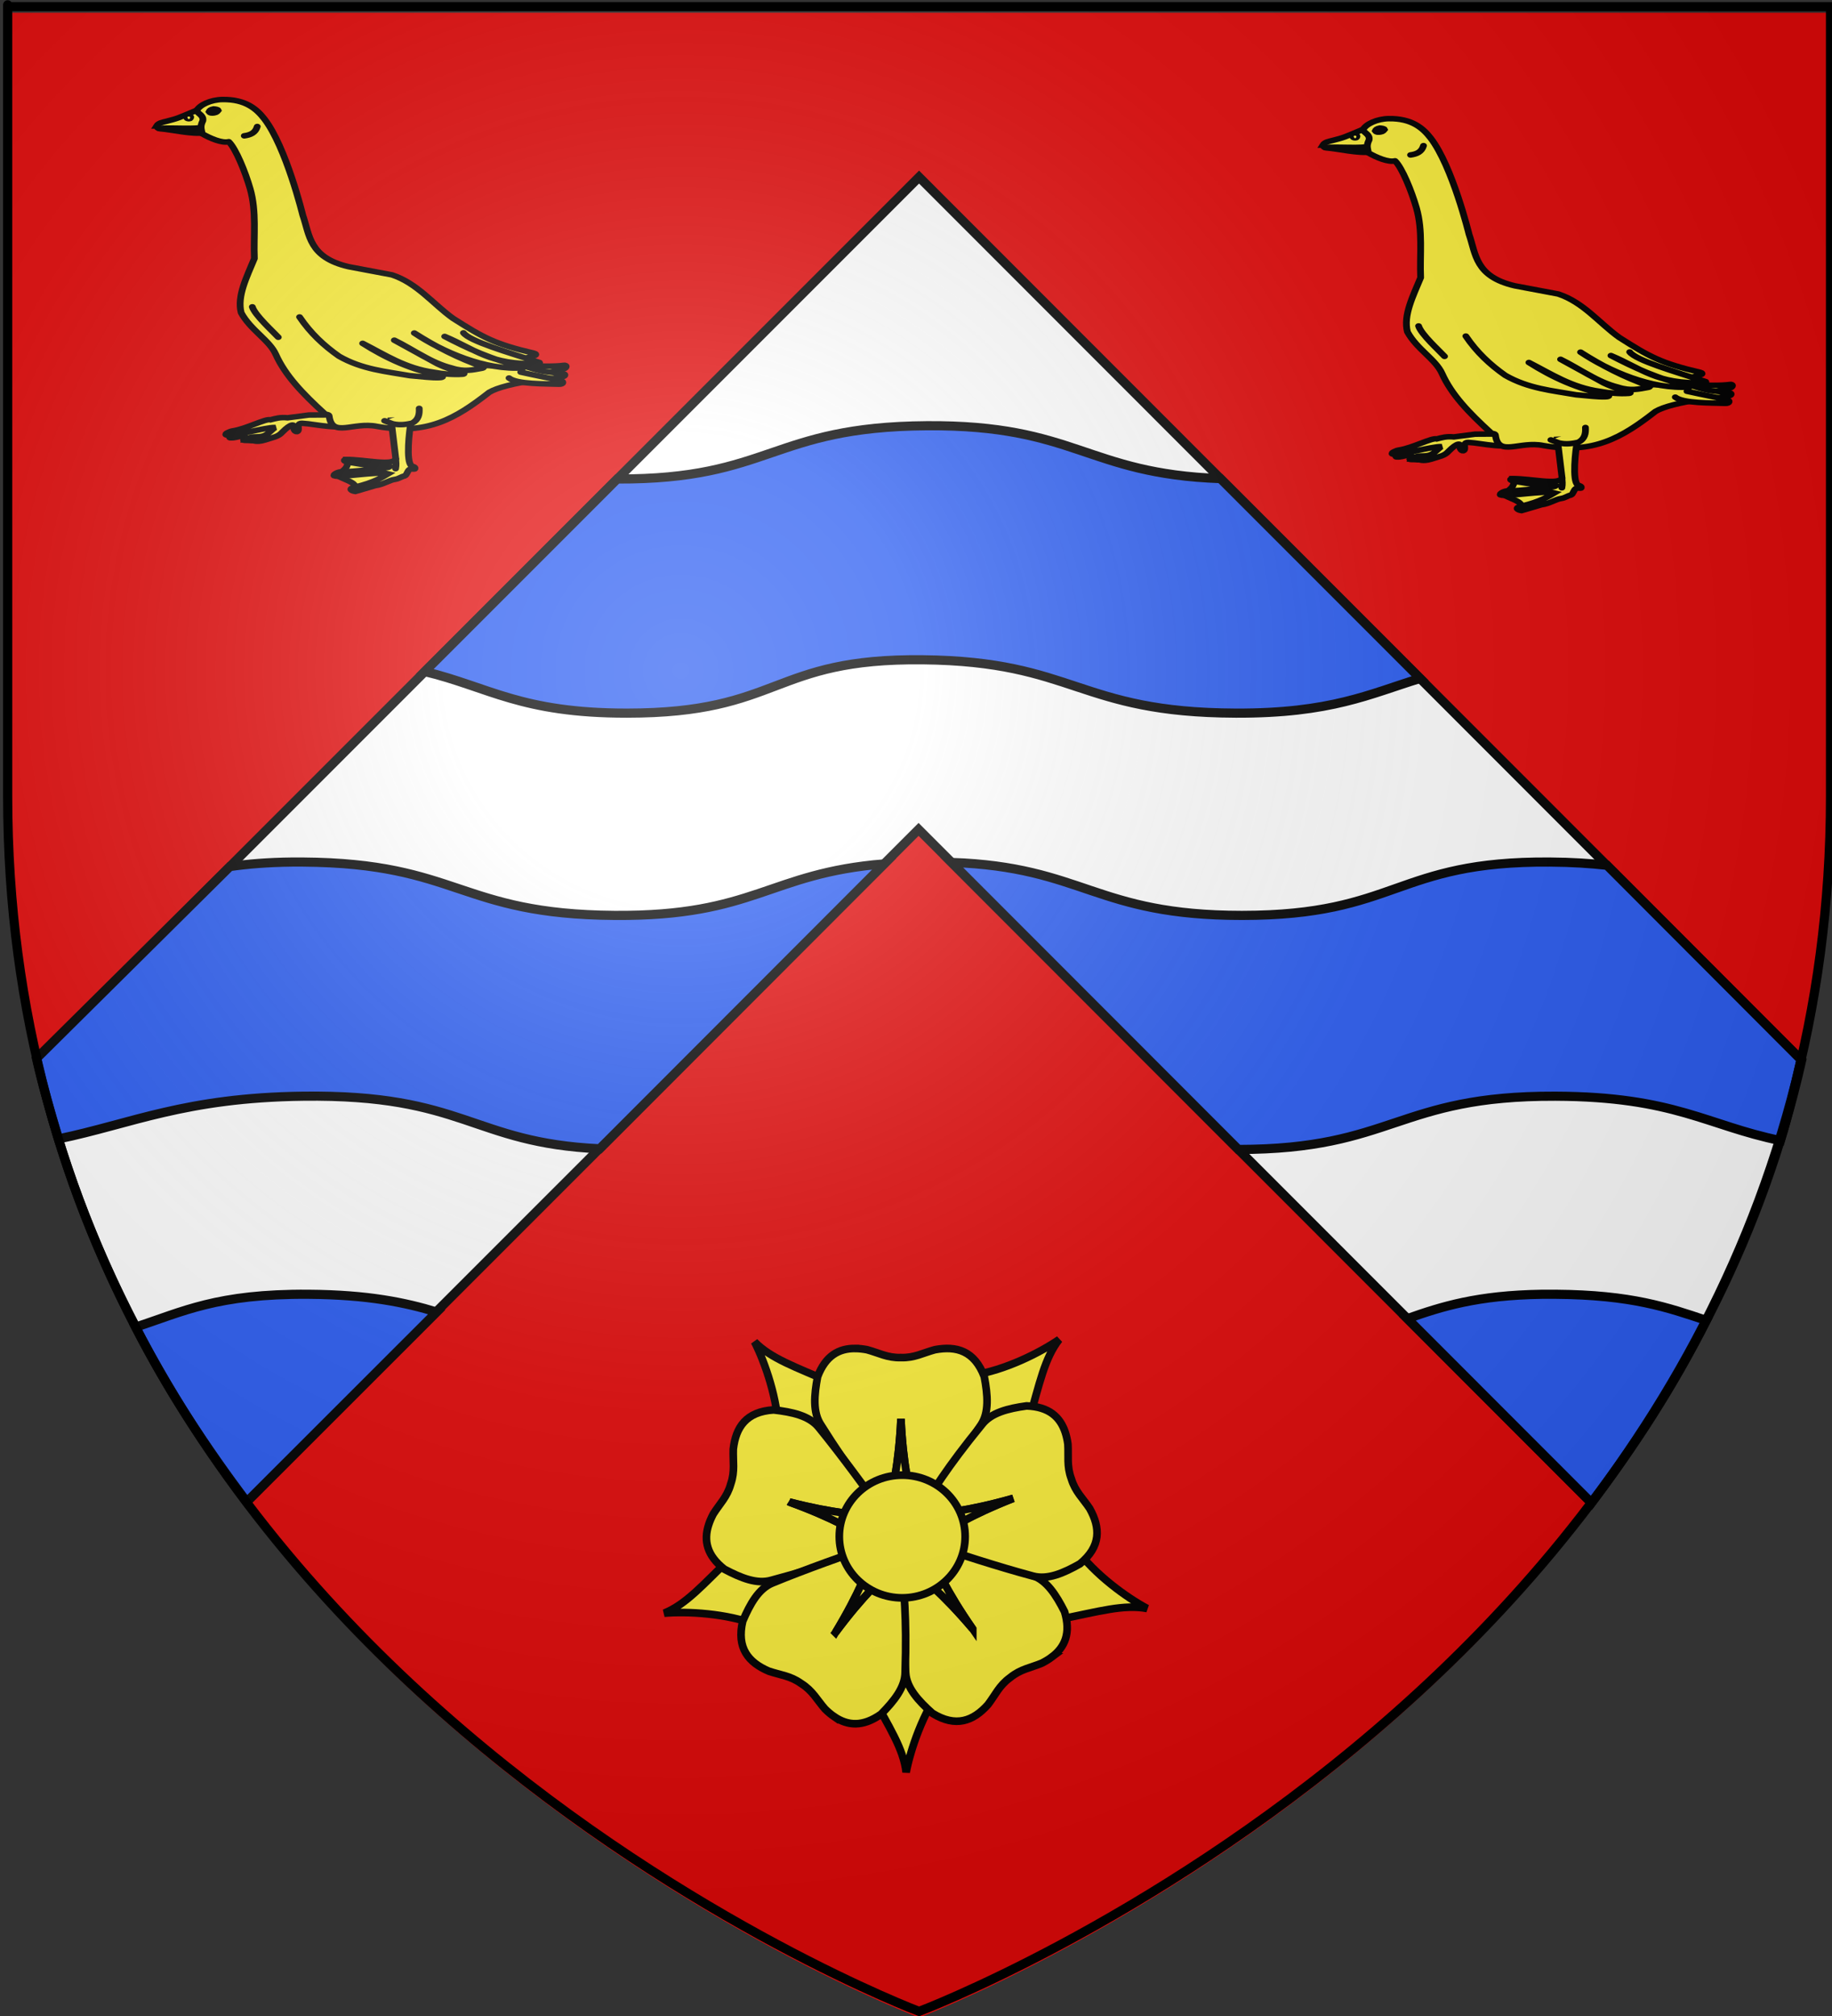 <?xml version="1.0" encoding="UTF-8" standalone="no"?>
<svg
   xmlns:dc="http://purl.org/dc/elements/1.1/"
   xmlns:cc="http://creativecommons.org/ns#"
   xmlns:rdf="http://www.w3.org/1999/02/22-rdf-syntax-ns#"
   xmlns:svg="http://www.w3.org/2000/svg"
   xmlns="http://www.w3.org/2000/svg"
   xmlns:xlink="http://www.w3.org/1999/xlink"
   xmlns:sodipodi="http://sodipodi.sourceforge.net/DTD/sodipodi-0.dtd"
   xmlns:inkscape="http://www.inkscape.org/namespaces/inkscape"
   height="660"
   width="600"
   version="1.0"
   id="svg2"
   sodipodi:version="0.32"
   inkscape:version="0.91 r13725"
   sodipodi:docname="AAb.svg"
   inkscape:export-filename="/Users/olivier/Desktop/Blason Rouge/Blason_Vide_3D.png"
   inkscape:export-xdpi="144"
   inkscape:export-ydpi="144"
   inkscape:output_extension="org.inkscape.output.svg.inkscape">
  <rect width="100%" height="100%" fill="#333333" stroke="none"/>
  <sodipodi:namedview
     inkscape:window-height="1048"
     inkscape:window-width="1456"
     inkscape:pageshadow="2"
     inkscape:pageopacity="0.0"
     guidetolerance="10.0"
     gridtolerance="10.0"
     objecttolerance="10.0"
     borderopacity="1.0"
     bordercolor="#666666"
     pagecolor="#ffffff"
     id="base"
     showgrid="false"
     height="660px"
     inkscape:zoom="1.2776144"
     inkscape:cx="301.01237"
     inkscape:cy="329.41175"
     inkscape:window-x="-8"
     inkscape:window-y="0"
     inkscape:current-layer="layer4"
     showguides="true"
     inkscape:guide-bbox="true"
     inkscape:window-maximized="0" />
  <desc
     id="desc4">Flag of Canton of Valais (Wallis)</desc>
  <defs
     id="defs6">
    <linearGradient
       id="linearGradient2893">
      <stop
         style="stop-color:white;stop-opacity:0.314;"
         offset="0"
         id="stop2895" />
      <stop
         id="stop2897"
         offset="0.19"
         style="stop-color:white;stop-opacity:0.251;" />
      <stop
         style="stop-color:#6b6b6b;stop-opacity:0.125;"
         offset="0.6"
         id="stop2901" />
      <stop
         style="stop-color:black;stop-opacity:0.125;"
         offset="1"
         id="stop2899" />
    </linearGradient>
    <radialGradient
       inkscape:collect="always"
       xlink:href="#linearGradient2893"
       id="radialGradient3163"
       gradientUnits="userSpaceOnUse"
       gradientTransform="matrix(1.353,0,0,1.349,-76.617,-85.747)"
       cx="221.445"
       cy="226.331"
       fx="221.445"
       fy="226.331"
       r="300" />
  </defs>
  <g
     inkscape:groupmode="layer"
     id="layer3"
     inkscape:label="Fond écu"
     style="display:inline"
     sodipodi:insensitive="true">
    <path
       id="path2855"
       style="fill:#e20909;fill-opacity:1;fill-rule:evenodd;stroke:none;stroke-width:1px;stroke-linecap:butt;stroke-linejoin:miter;stroke-opacity:1"
       d="M 301.012,660.5 C 301.012,660.5 599.512,548.18 599.512,262.728 C 599.512,-22.723 599.512,4.176 599.512,4.176 L 2.512,4.176 L 2.512,262.728 C 2.512,548.18 301.012,660.5 301.012,660.5 z "
       sodipodi:nodetypes="cccccc" />
    <path
       style="fill:#ffffff;fill-opacity:1;fill-rule:evenodd;stroke:#000000;stroke-width:3;stroke-linecap:butt;stroke-linejoin:miter;stroke-miterlimit:4;stroke-dasharray:none;stroke-opacity:1;display:inline"
       d="M 301,57.969 L 12.201,346.799 C 25.034,403.73 50.469,451.31 80.727,491.622 L 300.844,271.531 L 521.129,491.91 C 551.41,451.585 577.215,404.102 590.056,347.137 L 301,57.969 z "
       id="path71732"
       sodipodi:nodetypes="ccccccc" />
    <path
       style="fill:#2b5df2;fill-opacity:1;fill-rule:evenodd;stroke:#000000;stroke-width:3;stroke-linecap:butt;stroke-linejoin:miter;stroke-miterlimit:4;stroke-dasharray:none;stroke-opacity:1;display:inline"
       d="M 303.531,139.375 C 252.427,139.737 252.442,156.997 202.156,156.812 L 139.125,219.844 C 160.233,224.988 170.62,233.469 205.281,233.469 C 256.025,233.469 252.41,215.455 302.281,216 C 352.152,216.545 352.953,233.287 404.75,233.469 C 435.901,233.578 448.614,227.173 465.125,222.094 L 399.719,156.688 C 355.639,155.103 352.366,139.029 303.531,139.375 z M 95.688,282.219 C 87.734,282.299 81.104,282.858 75.312,283.688 L 11.956,346.501 C 13.935,355.282 16.62,364.485 19.156,372.856 C 43.067,367.904 60.564,359.372 99.219,358.875 C 152.272,358.193 154.385,374.132 196.406,376.094 L 289.594,282.812 C 251.628,285.88 247.311,300.015 201.312,299.688 C 150.258,299.324 150.242,282.582 99.188,282.219 C 97.996,282.21 96.824,282.207 95.688,282.219 z M 507.625,282.219 C 456.879,281.855 457.805,299.687 406.75,299.688 C 358.59,299.688 355.018,283.835 311.656,282.344 L 405.562,376.312 C 456.443,376.28 457.455,358.694 509.375,358.875 C 548.48,359.011 559.062,368.484 583.118,373.406 C 585.705,364.903 587.818,355.838 589.83,346.911 L 526.312,283.281 C 520.89,282.668 514.761,282.27 507.625,282.219 z M 101.031,423.719 C 71.067,423.505 59.816,429.452 44.422,434.469 C 55.17,455.485 67.421,473.863 80.809,491.703 L 143.031,429.531 C 132.7,426.416 120.637,423.858 101.031,423.719 z M 505.094,423.719 C 483.763,424.026 472.119,427.759 460.938,431.688 L 521.241,492.023 C 535.123,473.537 547.824,454.181 558.847,432.281 C 546.272,428.058 534.412,423.897 509.5,423.719 C 507.989,423.708 506.516,423.698 505.094,423.719 z "
       id="path73675"
       sodipodi:nodetypes="cccssscccccccsccssccsccscccccccccccccsc" />
  </g>
  <g
     inkscape:groupmode="layer"
     id="layer4"
     inkscape:label="Meubles"
     style="display:inline">
    <g
       style="fill:#fcef3c;stroke:#000000;stroke-width:2.693;stroke-miterlimit:4;stroke-dasharray:none;stroke-opacity:1"
       id="g3653"
       transform="matrix(0.824,0,0,0.67,413.359,-128.395)">
      <g
         style="display:inline;fill:#fcef3c;stroke:#000000;stroke-width:3.41;stroke-miterlimit:4;stroke-dasharray:none;stroke-opacity:1"
         id="layer4-6"
         transform="matrix(0.79,0,0,0.79,-139.4,108.402)">
        <g
           id="use3879"
           style="fill:#fcef3c;stroke:#000000;stroke-width:5.45;stroke-linecap:round;stroke-miterlimit:4;stroke-dasharray:none;stroke-opacity:1"
           transform="matrix(0.626,0,0,0.626,120.814,52.506)">
          <path
             id="path1913"
             style="display:inline;fill:#fcef3c;fill-rule:evenodd;stroke:#000000;stroke-width:5.45;stroke-linecap:round;stroke-linejoin:miter;stroke-miterlimit:4;stroke-dasharray:none;stroke-opacity:1"
             d="m 218.806,534.396 c -9.297,-3.744 -16.103,2.1 -21.469,1.518 -1.612,0.34 -0.828,-1.512 -0.538,-2.177 2.726,-0.866 9.392,-1.877 23.576,-4.459 z"
             inkscape:connector-curvature="0" />
          <path
             id="path1915"
             style="display:inline;fill:#fcef3c;fill-rule:evenodd;stroke:#000000;stroke-width:5.45;stroke-linecap:round;stroke-linejoin:miter;stroke-miterlimit:4;stroke-dasharray:none;stroke-opacity:1"
             d="m 208.762,537.424 c 2.323,-8.101 -12.133,-1.676 -13.141,-5.841 l 51.893,-9.444 -7.222,4.974 c -3.991,7.297 -17.048,8.009 -31.53,10.311 z"
             inkscape:connector-curvature="0" />
          <path
             id="path1917"
             style="display:inline;fill:#fcef3c;fill-rule:evenodd;stroke:#000000;stroke-width:5.45;stroke-linecap:round;stroke-linejoin:miter;stroke-miterlimit:4;stroke-dasharray:none;stroke-opacity:1"
             d="m 260.092,513.392 -17.081,2.743 c -6.046,-0.73 -9.584,0.653 -13.769,1.963 -3.946,-1.427 -19.309,8.935 -30.289,10.941 -2.523,0.461 -6.676,2.904 -5.458,3.907 4.018,2.457 31.862,-7.736 39.642,-7.255 -2.306,1.305 -5.663,7.06 -9.843,8.446 -5.161,1.71 -8.663,-0.417 -13.27,3.031 -6.338,1.902 1.435,1.093 4.093,1.539 1.383,-0.422 3.448,1.948 10.411,-0.527 6.967,-2.866 10.914,-3.174 14.334,-8.042 6.76,-8.342 10.408,-9.026 9.271,-2.389 1.226,3.103 3.806,2.723 3.576,-0.808 -0.269,-4.121 -0.063,-5.873 4.125,-5.276 7.059,0.224 34.489,7.935 36.045,-0.754 l -1.081,-7.749 z"
             inkscape:connector-curvature="0" />
          <path
             id="path1919"
             style="display:inline;fill:#fcef3c;fill-rule:evenodd;stroke:#000000;stroke-width:5.45;stroke-linecap:round;stroke-linejoin:miter;stroke-miterlimit:4;stroke-dasharray:none;stroke-opacity:1"
             d="m 423.86,471.376 c 7.525,4.609 30.318,0.517 40.565,-3.358 3.49,-1.32 2.953,-4.255 0.554,-3.759 -5.793,1.197 -22.136,1.358 -33.327,-0.712"
             inkscape:connector-curvature="0" />
          <path
             id="path1921"
             style="fill:#fcef3c;fill-rule:evenodd;stroke:#000000;stroke-width:5.45;stroke-linecap:round;stroke-linejoin:miter;stroke-miterlimit:4;stroke-dasharray:none;stroke-opacity:1"
             d="m 137.651,227.807 c 1.558,-3.175 5.534,-3.847 7.566,-4.504 10.007,-3.234 8.392,-2.58 24.487,-10.924 4.066,4.555 6.527,8.15 8.383,11.6 -0.739,8.628 -1.27,6.971 -2.009,10.541 -9.572,1.846 -26.085,-3.088 -35.535,-3.985 -1.839,-0.175 -3.191,-2.119 -2.892,-2.729 z"
             inkscape:connector-curvature="0" />
          <path
             id="path1923"
             style="fill:#fcef3c;stroke:#000000;stroke-width:5.45;stroke-linecap:round;stroke-linejoin:miter;stroke-miterlimit:4;stroke-dasharray:none;stroke-opacity:1"
             d="m 139.654,230.22 c 10.71,-1.107 29.552,1.146 35.798,-1.443"
             inkscape:connector-curvature="0" />
          <path
             id="path1925"
             style="fill:#fcef3c;fill-rule:evenodd;stroke:#000000;stroke-width:5.45;stroke-linecap:round;stroke-linejoin:round;stroke-miterlimit:4;stroke-dasharray:none;stroke-opacity:1"
             d="m 190.531,201.656 c -9.154,0.198 -18.269,5.195 -20.719,11.125 1.626,3.418 5.805,4.594 5.031,9.875 -2.369,5.838 -1.147,8.151 -0.5,12.844 6.451,4.528 15.931,9.544 21.344,7.844 5.613,6.671 13.282,29.765 17.188,46.469 5.363,22.939 2.61,46.561 3.406,68.938 -6.193,18.436 -14.023,37.226 -10.625,53.531 7.544,17.171 22.666,27.045 27.812,41.156 7.53,20.648 21.355,38.475 39.188,58.469 1.131,1.268 3.535,0.616 3.719,2.406 2.256,21.973 19.415,5.482 38.469,10.312 40.246,8.746 62.907,-7.474 90.188,-33.688 6.563,-4.799 19.81,-8.794 38.844,-12.344 6.348,-1.184 14.106,-0.76 20.938,-3.406 1.354,-0.524 1.274,-2.135 0.344,-2.312 -16.596,-3.161 -14.711,-1.188 -29.906,-7.031 -11.873,-1.604 -24.142,-0.814 -36.125,-1.531 22.6,-0.217 23.016,-3.089 41.812,-9.406 2.699,-1.056 1.257,-2.238 0.125,-2.562 -31.712,-9.098 -40.872,-15.467 -65.188,-34.5 -16.271,-14.4 -28.653,-34.652 -49,-42.938 l -34.844,-8.062 c -31.989,-9.125 -31.284,-31.347 -36.875,-51.031 0,0 -13.4,-67.268 -30.812,-94.938 -5.966,-9.481 -14.86,-19.628 -33.812,-19.219 z"
             inkscape:connector-curvature="0" />
          <path
             id="path1927"
             style="fill:#fcef3c;fill-rule:evenodd;stroke:#000000;stroke-width:5.45;stroke-linecap:round;stroke-linejoin:miter;stroke-miterlimit:4;stroke-dasharray:none;stroke-opacity:1"
             d="m 420.949,476.83 c 6.253,6.226 29.137,5.636 40.24,6.126 3.728,0.165 3.76,-2.841 1.41,-3.528 -5.657,-1.656 -21.568,-5.431 -32.256,-8.409"
             inkscape:connector-curvature="0" />
          <path
             id="path1929"
             style="fill:#fcef3c;stroke:#000000;stroke-width:5.45;stroke-linecap:round;stroke-linejoin:miter;stroke-miterlimit:4;stroke-dasharray:none;stroke-opacity:1"
             d="m 208.165,237.522 c 4.808,-0.84 8.933,-2.821 10.431,-9.179"
             inkscape:connector-curvature="0" />
          <path
             id="path1931"
             style="display:inline;fill:#fcef3c;stroke:#000000;stroke-width:5.45;stroke-linecap:round;stroke-linejoin:miter;stroke-miterlimit:4;stroke-dasharray:none;stroke-opacity:1"
             d="m 214.632,406.497 c 2.046,8.224 16.641,24.411 20.861,30.04"
             inkscape:connector-curvature="0" />
          <path
             id="path1933"
             style="fill:#fcef3c;fill-rule:evenodd;stroke:#000000;stroke-width:5.45;stroke-linecap:round;stroke-linejoin:round;stroke-miterlimit:4;stroke-dasharray:none;stroke-opacity:1"
             d="m 252.599,416.51 c 8.754,15.96 19.623,28.395 31.709,38.802 18.589,13.106 37.834,15.055 56.951,19.192 9.485,1.014 17.61,2.301 23.558,1.99 4.248,-0.164 2.401,-1.769 2.309,-1.781 -24.514,-5.585 -45.258,-17.646 -63.835,-32.126 17.945,11.176 34.205,24.71 57.368,28.58 7.09,1.645 15.588,2.582 22.679,1.947 2.231,-0.164 1.286,-1.064 1.312,-1.113 -6.786,-2.676 -12.471,-3.976 -21.278,-9.179 l -34.629,-23.364 c 15.418,9.229 29.355,22.409 46.312,27.537 10.12,3.963 16.864,1.787 23.535,0.329 2.464,-0.432 1.964,-1.437 1.707,-1.372 -19.901,-8.459 -38.485,-20.32 -55.49,-33.586 22.667,18.633 57.18,37.201 87.483,34.399 0.42,-0.589 -0.206,-0.826 0.522,-0.918 -25.039,-6.399 -46.37,-19.108 -63.594,-30.103 24.968,12.837 36.02,28.346 75.406,26.856 0.773,-0.029 1.139,-0.534 0.787,-1.097 -25.227,-9.964 -56,-20.948 -61.12,-29.309"
             inkscape:connector-curvature="0" />
          <path
             id="path1935"
             style="display:inline;fill:#fcef3c;stroke:#000000;stroke-width:5.45;stroke-linecap:round;stroke-linejoin:miter;stroke-miterlimit:4;stroke-dasharray:none;stroke-opacity:1"
             d="m 162.079,219.334 c -0.824,1.42 3.145,1.853 2.758,0.356 1.475,-1.703 -3.124,-1.423 -2.758,-0.356 z"
             inkscape:connector-curvature="0" />
          <path
             id="path1937"
             style="fill:#fcef3c;fill-rule:evenodd;stroke:#000000;stroke-width:5.45;stroke-linecap:round;stroke-linejoin:miter;stroke-miterlimit:4;stroke-dasharray:none;stroke-opacity:1"
             d="m 295.47,586.636 c 7.164,-6.358 -11.913,-10.412 -12.921,-14.577 4.309,-2.385 10.285,-7.287 8.419,-14.359 l 43.474,4.915 -5.539,11.917 z"
             inkscape:connector-curvature="0" />
          <path
             id="path1939"
             style="fill:#fcef3c;fill-rule:evenodd;stroke:#000000;stroke-width:5.45;stroke-linecap:round;stroke-linejoin:miter;stroke-miterlimit:4;stroke-dasharray:none;stroke-opacity:1"
             d="m 326.192,518.526 3.746,38.087 c -2.29,7.48 -24.559,0.635 -39.6,0.701 -1.631,0.007 -2.833,1.233 -0.374,2.09 2.491,0.868 20.03,4.603 24.399,4.013 4.408,-0.596 7.347,0.307 10.643,1.259 -1.477,1.219 -30.944,4.867 -39.124,4.84 -2.564,-0.008 -6.676,2.904 -5.458,3.907 4.018,2.23 35.626,-4.584 43.406,-2.029 -4.291,3.113 -11.045,8.652 -26.542,13.093 -6.338,1.902 -2.529,4.005 0.13,4.451 1.383,-0.422 8.887,-3.264 15.85,-5.739 6.774,-1.123 11.328,-5.471 16.104,-6.273 3.128,-0.525 5.016,-2.719 7.686,-3.343 1.746,-0.832 2.176,-4.841 3.84,-6.32 1.384,-1.231 4.14,0.066 4.43,-0.78 0.71,-2.068 -2.567,-2.247 -2.757,-2.985 -4.561,-3.649 -1.906,-34.561 -0.35,-43.25 l -4.885,-2.373 z"
             inkscape:connector-curvature="0" />
          <path
             id="path1941"
             style="fill:#fcef3c;stroke:#000000;stroke-width:5.45;stroke-linecap:round;stroke-linejoin:miter;stroke-miterlimit:4;stroke-dasharray:none;stroke-opacity:1"
             d="m 329.879,556.913 c 0.155,2.974 0.525,5.734 -0.102,9.491"
             inkscape:connector-curvature="0" />
          <path
             id="path1943"
             style="fill:#fcef3c;fill-rule:evenodd;stroke:#000000;stroke-width:5.45;stroke-linecap:round;stroke-linejoin:miter;stroke-miterlimit:4;stroke-dasharray:none;stroke-opacity:1"
             d="m 320.943,519.07 c 1.214,0.496 5.832,2.827 6.969,3.114 5.672,1.436 10.45,0.488 15.122,-0.743 5.333,-3.503 5.975,-8.882 5.721,-14.62"
             inkscape:connector-curvature="0" />
          <path
             id="path1945"
             style="fill:#fcef3c;stroke:#000000;stroke-width:5.45;stroke-linecap:round;stroke-linejoin:miter;stroke-miterlimit:4;stroke-dasharray:none;stroke-opacity:1"
             d="m 183.467,210.972 c -2.391,0.516 -3.188,1.563 -3.607,2.736 0.976,1.674 2.606,1.386 4.229,1.119 1.943,-0.376 2.443,-1.474 3.11,-2.488 -0.278,-0.842 -1.805,-1.185 -3.732,-1.368 z"
             inkscape:connector-curvature="0" />
        </g>
      </g>
    </g>
    <use
       x="0"
       y="0"
       xlink:href="#g3653"
       id="use5282"
       transform="translate(-381.962,-6.262)"
       width="100%"
       height="100%" />
    <g
       style="fill:#fcef3c"
       id="layer4-8"
       transform="translate(-2.174,15.428)">
      <g
         id="g3865"
         transform="matrix(0.811,0,0,0.811,217.85,421.032)"
         style="fill:#fcef3c;stroke:#000000;stroke-width:3.084;stroke-miterlimit:4;stroke-dasharray:none;stroke-opacity:1">
        <g
           id="g10890"
           style="fill:#fcef3c;stroke:#000000;stroke-width:15.267;stroke-miterlimit:4;stroke-dasharray:none;stroke-opacity:1"
           transform="matrix(0.202,0,0,0.202,3.622,3.232)">
          <path
             id="path9102"
             style="fill:#fcef3c;fill-opacity:1;fill-rule:evenodd;stroke:#000000;stroke-width:15.267;stroke-linecap:butt;stroke-linejoin:miter;stroke-miterlimit:4;stroke-dasharray:none;stroke-opacity:1"
             d="M 958.886,534.195 C 918.345,512.647 854.113,466.468 815.852,413.608 l -175.12,5.215 -17.823,54.37 161.228,82.717 c 79.366,-16.121 128.419,-30.41 174.748,-21.715 z"
             inkscape:connector-curvature="0" />
          <path
             id="path9100"
             style="fill:#fcef3c;fill-opacity:1;fill-rule:evenodd;stroke:#000000;stroke-width:15.267;stroke-linecap:butt;stroke-linejoin:miter;stroke-miterlimit:4;stroke-dasharray:none;stroke-opacity:1"
             d="m 477.117,861.464 c 8.619,-45.096 33.775,-120.099 72.982,-172.26 l -56.685,-165.774 -57.208,-0.976 -31.429,178.462 c 38.834,71.069 66.969,113.716 72.339,160.548 z"
             inkscape:connector-curvature="0" />
          <path
             id="path9098"
             style="fill:#fcef3c;fill-opacity:1;fill-rule:evenodd;stroke:#000000;stroke-width:15.267;stroke-linecap:butt;stroke-linejoin:miter;stroke-miterlimit:4;stroke-dasharray:none;stroke-opacity:1"
             d="M -6.497,543.543 C 39.251,539.669 118.26,543.644 179.069,567.314 L 323.386,467.982 308.882,412.635 128.562,430.55 C 70.615,487.127 37.146,525.73 -6.497,543.543 Z"
             inkscape:connector-curvature="0" />
          <path
             id="path9096"
             style="fill:#fcef3c;fill-opacity:1;fill-rule:evenodd;stroke:#000000;stroke-width:15.267;stroke-linecap:butt;stroke-linejoin:miter;stroke-miterlimit:4;stroke-dasharray:none;stroke-opacity:1"
             d="M 783.021,-3.399 C 745.207,22.64 674.614,58.344 610.067,67.922 l -76.118,157.798 40.027,40.884 147.739,-104.927 C 744.006,83.819 753.943,33.702 783.021,-3.399 Z"
             inkscape:connector-curvature="0" />
          <path
             id="path8209"
             style="fill:#fcef3c;fill-opacity:1;fill-rule:evenodd;stroke:#000000;stroke-width:15.267;stroke-linecap:butt;stroke-linejoin:miter;stroke-miterlimit:4;stroke-dasharray:none;stroke-opacity:1"
             d="M 173.937,1.199 C 194.801,42.097 220.955,116.758 221.999,182.003 L 368.473,278.126 414.246,243.796 329.566,83.591 C 255.296,51.298 206.912,34.884 173.937,1.199 Z"
             inkscape:connector-curvature="0" />
        </g>
        <g
           id="g14500"
           transform="matrix(0.202,0,0,0.202,3.622,3.232)"
           style="fill:#fcef3c;stroke:#000000;stroke-width:15.267;stroke-miterlimit:4;stroke-dasharray:none;stroke-opacity:1">
          <path
             id="path2843"
             style="fill:#fcef3c;fill-opacity:1;fill-rule:evenodd;stroke:#000000;stroke-width:15.267;stroke-linecap:butt;stroke-linejoin:miter;stroke-miterlimit:4;stroke-dasharray:none;stroke-opacity:1"
             d="m 375.288,14.554 c -32.686,-0.298 -59.353,14.483 -75.188,56.312 -6.989,36.771 -9.942,71.538 6.75,96.469 60.616,96.864 92.604,132.068 132.344,183.969 10.671,-56.299 23.002,-102.661 27.5,-196 4.498,93.339 16.829,139.701 27.5,196 44.968,-60.901 90.684,-121.429 132.375,-183.969 16.692,-24.931 13.707,-59.698 6.719,-96.469 C 613.8,19.384 577.909,8.88 534.57,17.023 510.874,23.403 493.718,33.478 467.288,32.742 l -0.053,0.004 -1.094,0 -0.009,-0.004 c -26.43,0.736 -43.617,-9.339 -67.312,-15.719 -8.126,-1.527 -15.988,-2.4 -23.531,-2.469 z"
             inkscape:connector-curvature="0" />
          <path
             id="path7288"
             style="fill:#fcef3c;fill-opacity:1;fill-rule:evenodd;stroke:#000000;stroke-width:15.267;stroke-linecap:butt;stroke-linejoin:miter;stroke-miterlimit:4;stroke-dasharray:none;stroke-opacity:1"
             d="m 466.695,155.304 c -4.498,93.339 -16.829,139.701 -27.5,196 -0.156,-0.203 -0.313,-0.391 -0.469,-0.594 l 0.062,1.188 54.969,0 0.125,-2.219 c -10.599,-55.568 -22.733,-101.941 -27.188,-194.375 z"
             inkscape:connector-curvature="0" />
          <path
             id="path8191"
             style="fill:#fcef3c;fill-opacity:1;fill-rule:evenodd;stroke:#000000;stroke-width:15.267;stroke-linecap:butt;stroke-linejoin:miter;stroke-miterlimit:4;stroke-dasharray:none;stroke-opacity:1"
             d="m 82.133,367.212 c -9.933,31.141 -3.684,60.983 31.607,88.461 33.069,17.532 65.415,30.617 94.162,22.029 110.441,-29.319 153.52,-49.489 214.839,-72.137 -50.64,-26.816 -91.295,-52.283 -179.147,-84.135 90.507,23.257 138.443,25.162 195.383,31.586 -44.913,-60.942 -89.247,-122.489 -136.692,-180.784 -18.892,-23.308 -52.991,-30.72 -90.186,-34.898 -54.942,3.422 -75.573,34.612 -80.587,78.424 -0.9,24.523 3.662,43.888 -4.844,68.923 l -0.012,0.052 -0.323,1.045 -0.006,0.008 c -7.099,25.469 -21.799,38.916 -34.889,59.672 -3.858,7.313 -7.013,14.567 -9.305,21.754 z"
             inkscape:connector-curvature="0" />
          <path
             id="path8193"
             style="fill:#fcef3c;fill-opacity:1;fill-rule:evenodd;stroke:#000000;stroke-width:15.267;stroke-linecap:butt;stroke-linejoin:miter;stroke-miterlimit:4;stroke-dasharray:none;stroke-opacity:1"
             d="m 243.595,321.43 c 87.851,31.852 128.507,57.319 179.147,84.135 -0.24,0.089 -0.466,0.184 -0.706,0.273 l 1.153,0.291 16.227,-52.519 -2.083,-0.774 c -56.22,-6.278 -104.109,-8.374 -193.738,-31.405 z"
             inkscape:connector-curvature="0" />
          <path
             id="path8197"
             style="fill:#fcef3c;fill-opacity:1;fill-rule:evenodd;stroke:#000000;stroke-width:15.267;stroke-linecap:butt;stroke-linejoin:miter;stroke-miterlimit:4;stroke-dasharray:none;stroke-opacity:1"
             d="M 768.51,631.019 C 794.603,611.331 806.734,583.359 793.789,540.547 776.916,507.137 758.065,477.775 729.636,468.186 622.54,428.346 575.722,419.936 512.583,403.016 538.44,454.151 556.925,498.421 610.254,575.157 549.793,503.904 511.758,474.667 468.981,436.541 c 1.474,75.69 2.128,151.539 7.199,226.53 1.964,29.938 25.522,55.68 53.476,80.571 46.831,28.934 81.686,15.384 111.079,-17.49 14.896,-19.501 22.355,-37.946 43.756,-53.472 l 0.04,-0.035 0.867,-0.667 0.01,-0.003 c 20.503,-16.694 40.27,-19.183 62.943,-28.569 7.373,-3.743 14.138,-7.843 20.159,-12.386 z"
             inkscape:connector-curvature="0" />
          <path
             id="path8199"
             style="fill:#fcef3c;fill-opacity:1;fill-rule:evenodd;stroke:#000000;stroke-width:15.267;stroke-linecap:butt;stroke-linejoin:miter;stroke-miterlimit:4;stroke-dasharray:none;stroke-opacity:1"
             d="m 610.254,575.157 c -53.329,-76.736 -71.814,-121.005 -97.671,-172.141 0.247,0.066 0.487,0.119 0.734,0.185 l -0.773,-0.903 -43.576,33.506 1.253,1.835 c 42.274,37.591 80.16,66.956 140.034,137.518 z"
             inkscape:connector-curvature="0" />
          <path
             id="path8203"
             style="fill:#fcef3c;fill-opacity:1;fill-rule:evenodd;stroke:#000000;stroke-width:15.267;stroke-linecap:butt;stroke-linejoin:miter;stroke-miterlimit:4;stroke-dasharray:none;stroke-opacity:1"
             d="m 333.068,750.217 c 26.962,18.48 57.339,21.089 93.815,-4.796 26.312,-26.62 48.157,-53.828 48.21,-83.831 3.724,-114.206 -3.187,-161.268 -7.218,-226.511 -40.262,40.773 -76.357,72.373 -132.157,147.332 48.334,-79.977 63.961,-125.333 86.51,-178.012 -71.294,25.462 -143,50.195 -212.488,78.845 -27.761,11.381 -44.677,41.9 -59.389,76.317 -12.544,53.6 11.385,82.339 51.897,99.756 23.225,7.923 43.084,9.131 64.609,24.485 l 0.046,0.027 0.908,0.61 0.006,0.008 c 22.346,14.132 30.991,32.082 47.098,50.594 5.893,5.8 11.931,10.911 18.153,15.175 z"
             inkscape:connector-curvature="0" />
          <path
             id="path8205"
             style="fill:#fcef3c;fill-opacity:1;fill-rule:evenodd;stroke:#000000;stroke-width:15.267;stroke-linecap:butt;stroke-linejoin:miter;stroke-miterlimit:4;stroke-dasharray:none;stroke-opacity:1"
             d="m 335.718,582.411 c 55.8,-74.959 91.896,-106.559 132.157,-147.332 0.016,0.255 0.042,0.499 0.058,0.754 l 0.611,-1.02 -45.622,-30.663 -1.341,1.772 c -22.2,52.031 -37.998,97.288 -85.862,176.489 z"
             inkscape:connector-curvature="0" />
          <path
             id="path8185"
             style="fill:#fcef3c;fill-opacity:1;fill-rule:evenodd;stroke:#000000;stroke-width:15.267;stroke-linecap:butt;stroke-linejoin:miter;stroke-miterlimit:4;stroke-dasharray:none;stroke-opacity:1"
             d="m 795.294,182.527 c -10.181,-31.061 -32.72,-51.594 -77.417,-53.205 -37.073,5.15 -70.956,13.481 -89.232,37.275 -72.363,88.433 -95.475,130.007 -131.924,184.27 56.753,-7.912 104.622,-11.071 194.489,-36.688 -86.988,34.14 -126.963,60.662 -176.884,88.794 72.091,23.107 144.068,47.042 216.663,66.52 28.962,7.833 60.944,-6.124 93.543,-24.515 42.535,-34.943 40.998,-72.308 19.41,-110.76 -13.629,-20.407 -28.666,-33.434 -36.429,-58.709 l -0.021,-0.049 -0.35,-1.036 6.1e-4,-0.01 c -9.158,-24.804 -5.114,-44.311 -6.656,-68.802 -1.155,-8.187 -2.844,-15.915 -5.194,-23.083 z"
             inkscape:connector-curvature="0" />
          <g
             id="g8183"
             style="fill:#fcef3c;fill-opacity:1;stroke:#000000;stroke-width:15.267;stroke-miterlimit:4;stroke-dasharray:none;stroke-opacity:1"
             transform="matrix(0.32,0.947,-0.947,0.32,688.938,-180.564)">
            <path
               id="path8187"
               style="fill:#fcef3c;fill-opacity:1;fill-rule:evenodd;stroke:#000000;stroke-width:15.267;stroke-linecap:butt;stroke-linejoin:miter;stroke-miterlimit:4;stroke-dasharray:none;stroke-opacity:1"
               d="m 469.438,156.219 c -4.498,93.339 -16.829,139.701 -27.5,196 -0.156,-0.203 -0.313,-0.391 -0.469,-0.594 l 0.062,1.188 54.969,0 0.125,-2.219 c -10.599,-55.568 -22.733,-101.941 -27.188,-194.375 z"
               inkscape:connector-curvature="0" />
          </g>
        </g>
        <path
           id="path1952"
           style="fill:#fcef3c;fill-opacity:1;fill-rule:evenodd;stroke:#000000;stroke-width:16.096;stroke-miterlimit:4;stroke-dasharray:none;stroke-opacity:1"
           transform="matrix(0.192,0,0,0.192,5.808,3.468)"
           d="m 614.688,409.418 c 0.02,71.256 -59.245,129.03 -132.36,129.03 -73.115,0 -132.38,-57.775 -132.36,-129.03 -0.02,-71.256 59.245,-129.03 132.36,-129.03 73.115,0 132.38,57.775 132.36,129.03 z"
           inkscape:connector-curvature="0" />
      </g>
    </g>
  </g>
  <g
     inkscape:groupmode="layer"
     id="layer2"
     inkscape:label="Reflet final"
     style="display:inline"
     sodipodi:insensitive="true">
    <path
       sodipodi:nodetypes="cccccc"
       d="M 301.012,658.5 C 301.012,658.5 599.512,546.18 599.512,260.728 C 599.512,-24.723 599.512,2.176 599.512,2.176 L 2.512,2.176 L 2.512,260.728 C 2.512,546.18 301.012,658.5 301.012,658.5 z "
       style="opacity:1;fill:url(#radialGradient3163);fill-opacity:1;fill-rule:evenodd;stroke:none;stroke-width:1px;stroke-linecap:butt;stroke-linejoin:miter;stroke-opacity:1;display:inline"
       id="path2875"
       inkscape:export-xdpi="144"
       inkscape:export-ydpi="144" />
  </g>
  <g
     inkscape:groupmode="layer"
     id="layer1"
     inkscape:label="Contour final"
     sodipodi:insensitive="true"
     style="display:inline">
    <path
       sodipodi:nodetypes="cccccc"
       d="M 301.012,658.5 C 301.012,658.5 2.512,546.18 2.512,260.728 C 2.512,-24.723 2.512,2.176 2.512,2.176 L 599.512,2.176 L 599.512,260.728 C 599.512,546.18 301.012,658.5 301.012,658.5 z "
       style="opacity:1;fill:none;fill-opacity:1;fill-rule:evenodd;stroke:#000000;stroke-width:3;stroke-linecap:butt;stroke-linejoin:miter;stroke-miterlimit:4;stroke-dasharray:none;stroke-opacity:1"
       id="path1411"
       inkscape:export-xdpi="144"
       inkscape:export-ydpi="144" />
  </g>
</svg>
